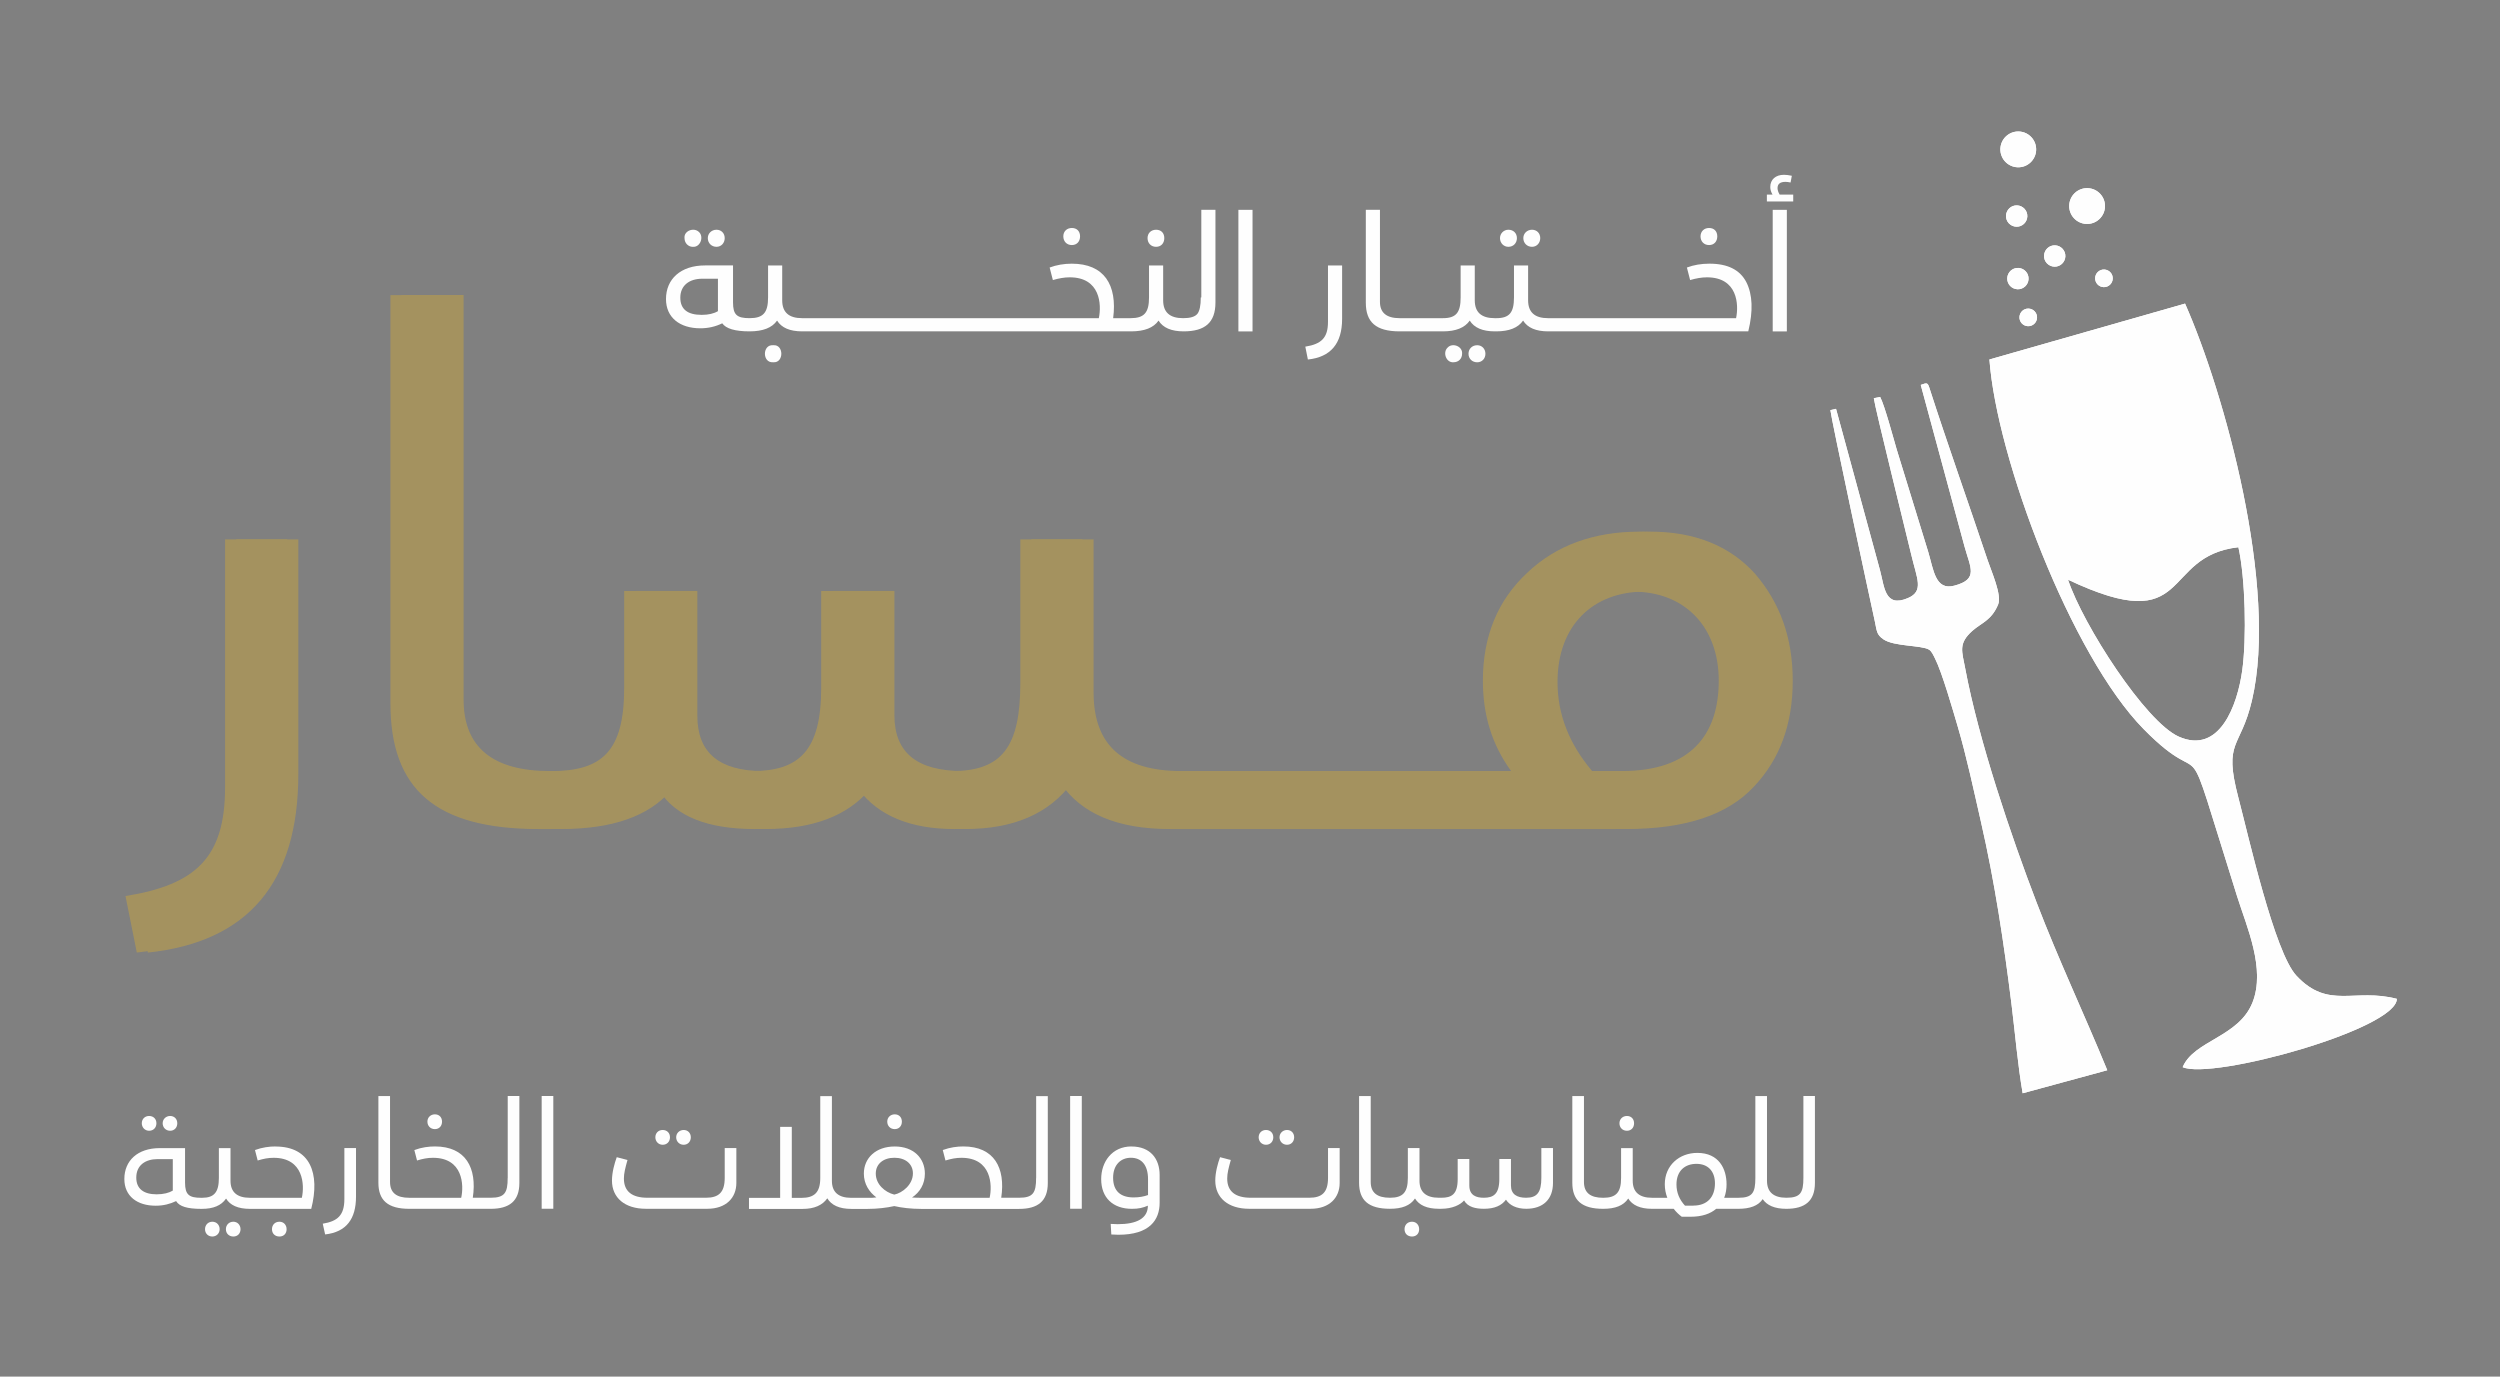 <?xml version="1.0" encoding="UTF-8"?>
<svg id="Layer_1" data-name="Layer 1" xmlns="http://www.w3.org/2000/svg" xmlns:xlink="http://www.w3.org/1999/xlink" viewBox="0 0 612 337">
  <rect x="0" y="0" width="612" height="337" fill="#808080" stroke="none"/>
  <defs>
    <style>
      .cls-1 {
        fill: #a4925f;
      }

      .cls-2 {
        clip-path: url(#clippath-1);
      }

      .cls-3 {
        fill: #2b2a29;
      }

      .cls-4 {
        clip-path: url(#clippath);
      }

      .cls-5 {
        stroke: #2b2a29;
        stroke-miterlimit: 22.93;
        stroke-width: .57px;
      }

      .cls-5, .cls-6 {
        fill: none;
      }

      .cls-6 {
        clip-rule: evenodd;
      }

      .cls-7 {
        fill-rule: evenodd;
      }

      .cls-7, .cls-8 {
        fill: #fefefe;
      }
    </style>
    <clipPath id="clippath">
      <path class="cls-6" d="m495.14,267.63l20.72-5.64c-5.63-13.73-11.93-27.04-17.3-41.06-6.27-16.34-14.19-39.75-17.48-57.32-.78-4.16-1.74-6.06,1.73-9.16,2.26-2.01,4.72-2.56,6.34-6.49.95-2.3-1.67-8.1-2.59-10.86-4.61-13.8-9.82-28.4-14.26-42.2-.41-1.28-.64-1.21-2.1-.67l10.7,39.5c1.42,5.23,3.54,8.07-2.51,9.65-4.65,1.22-5.05-3.93-6.36-8.27l-7.73-25.13c-.8-2.73-2.95-10.76-4.04-12.81l-1.55.32c.3,2.4,7.91,32.97,9.18,38.35,1.37,5.82,3.16,8.86-.83,10.57-5.72,2.44-5.74-2.8-6.84-6.84l-10.76-39.49-1.38.32c.14,1.85,9.91,47.34,10.85,51.57.54,2.42.36,3.35,2.17,4.56,2.62,1.76,9.29,1.39,11.13,2.5.61.37,1.02,1.29,1.41,2.06,1.79,3.51,4.44,12.8,5.6,16.72,2.22,7.54,3.95,15.74,5.71,23.43,3.39,14.79,5.59,29.57,7.46,44.53.89,7.16,1.52,14.8,2.74,21.88"/>
    </clipPath>
    <clipPath id="clippath-1">
      <path class="cls-6" d="m495.14,267.63l20.72-5.64c-5.63-13.73-11.93-27.04-17.3-41.06-6.27-16.34-14.19-39.75-17.48-57.32-.78-4.16-1.74-6.06,1.73-9.16,2.26-2.01,4.72-2.56,6.34-6.49.95-2.3-1.67-8.1-2.59-10.86-4.61-13.8-9.82-28.4-14.26-42.2-.41-1.28-.64-1.21-2.1-.67l10.7,39.5c1.42,5.23,3.54,8.07-2.51,9.65-4.65,1.22-5.05-3.93-6.36-8.27l-7.73-25.13c-.8-2.73-2.95-10.76-4.04-12.81l-1.55.32c.3,2.4,7.91,32.97,9.18,38.35,1.37,5.82,3.16,8.86-.83,10.57-5.72,2.44-5.74-2.8-6.84-6.84l-10.76-39.49-1.38.32c.14,1.85,9.91,47.34,10.85,51.57.54,2.42.36,3.35,2.17,4.56,2.62,1.76,9.29,1.39,11.13,2.5.61.37,1.02,1.29,1.41,2.06,1.79,3.51,4.44,12.8,5.6,16.72,2.22,7.54,3.95,15.74,5.71,23.43,3.39,14.79,5.59,29.57,7.46,44.53.89,7.16,1.52,14.8,2.74,21.88"/>
    </clipPath>
  </defs>
  <path class="cls-7" d="m534.32,261.23c2.76-6.53,13.72-7.32,17.09-15.82,3.27-8.25-1.44-18.57-3.77-25.99-14.5-46.07-5.9-23.67-22.88-40.94-17.8-18.11-35.99-66.31-37.75-90.48l47.89-13.68c9.69,21.88,22.84,69.53,16.38,97.13-2.81,12-7.04,9.68-3.35,23.72,2.49,9.46,8.86,37.95,14.24,43.69,7.85,8.38,14.16,2.93,24.58,5.66-.06,7.46-45.19,19.91-52.43,16.72m-28.07-119.33c3.7,11.11,18.97,34.8,27.11,38.42,10.01,4.45,14.37-7.75,15.54-16.22,1.1-7.93.76-22.55-.94-30.15-19.37,2.19-10.87,22.54-41.71,7.95Z"/>
  <path class="cls-7" d="m515.13,65.98c-1.19-.05-2.19.88-2.24,2.07-.05,1.19.88,2.19,2.07,2.24,1.19.05,2.19-.88,2.24-2.07.05-1.19-.88-2.19-2.07-2.24"/>
  <path class="cls-7" d="m496.6,75.54c-1.19-.05-2.19.88-2.24,2.07-.05,1.19.88,2.19,2.07,2.24,1.19.05,2.19-.88,2.24-2.07.05-1.19-.88-2.19-2.07-2.24"/>
  <path class="cls-7" d="m494.08,65.59c-1.44-.06-2.65,1.07-2.71,2.51-.06,1.44,1.07,2.65,2.51,2.71,1.44.06,2.65-1.07,2.71-2.51.06-1.44-1.07-2.65-2.51-2.71"/>
  <path class="cls-7" d="m503.09,60.06c-1.44-.06-2.65,1.07-2.71,2.51-.06,1.44,1.07,2.65,2.51,2.71,1.44.06,2.65-1.07,2.71-2.51.06-1.44-1.07-2.65-2.51-2.71"/>
  <path class="cls-7" d="m511.09,46.06c-2.42-.09-4.45,1.79-4.55,4.21-.09,2.42,1.79,4.45,4.21,4.55,2.42.09,4.45-1.79,4.55-4.21.09-2.42-1.79-4.45-4.21-4.55"/>
  <path class="cls-7" d="m494.24,32.19c-2.42-.09-4.45,1.79-4.55,4.21-.09,2.42,1.79,4.45,4.21,4.55,2.42.09,4.45-1.79,4.55-4.21.09-2.42-1.79-4.45-4.21-4.55"/>
  <path class="cls-7" d="m493.78,50.28c-1.44-.06-2.65,1.07-2.71,2.51-.06,1.44,1.07,2.65,2.51,2.71,1.44.06,2.65-1.07,2.71-2.51.06-1.44-1.07-2.65-2.51-2.71"/>
  <path class="cls-7" d="m495.14,267.63l20.72-5.64c-5.63-13.73-11.93-27.04-17.3-41.06-6.27-16.34-14.19-39.75-17.48-57.32-.78-4.16-1.74-6.06,1.73-9.16,2.26-2.01,4.72-2.56,6.34-6.49.95-2.3-1.67-8.1-2.59-10.86-4.61-13.8-9.82-28.4-14.26-42.2-.41-1.28-.64-1.21-2.1-.67l10.7,39.5c1.42,5.23,3.54,8.07-2.51,9.65-4.65,1.22-5.05-3.93-6.36-8.27l-7.73-25.13c-.8-2.73-2.95-10.76-4.04-12.81l-1.55.32c.3,2.4,7.91,32.97,9.18,38.35,1.37,5.82,3.16,8.86-.83,10.57-5.72,2.44-5.74-2.8-6.84-6.84l-10.76-39.49-1.38.32c.14,1.85,9.91,47.34,10.85,51.57.54,2.42.36,3.35,2.17,4.56,2.62,1.76,9.29,1.39,11.13,2.5.61.37,1.02,1.29,1.41,2.06,1.79,3.51,4.44,12.8,5.6,16.72,2.22,7.54,3.95,15.74,5.71,23.43,3.39,14.79,5.59,29.57,7.46,44.53.89,7.16,1.52,14.8,2.74,21.88"/>
  <g class="cls-4">
    <rect class="cls-3" x="387.17" y="18.99" width="66.96" height="74.04" transform="translate(.05 112.39) rotate(-15.22)"/>
    <rect class="cls-5" x="387.17" y="18.99" width="66.96" height="74.04" transform="translate(.05 112.39) rotate(-15.22)"/>
    <line class="cls-5" x1="493.83" y1="119.94" x2="483.47" y2="81.86"/>
  </g>
  <g>
    <path class="cls-1" d="m57.81,192.73c0,17.12-7.09,23.86-24.38,26.63l2.77,13.83c24.55-2.59,36.83-17.12,36.83-43.74v-57.4h-15.22v60.69Z"/>
    <path class="cls-1" d="m429.69,140.51c-6.22-6.92-14.87-10.37-25.76-10.37s-20.23,3.29-27.32,10.03c-7.26,6.74-10.89,15.56-10.89,26.45,0,8.47,2.25,15.73,6.92,22.13h-83.49c-14.35,0-21.44-6.4-21.44-19.19v-37.52h-15.22v35.1c0,15.73-4.5,21.61-16.77,21.61-11.24,0-16.77-4.5-16.77-13.66v-30.43h-15.22v23.69c0,15.39-5.36,20.4-16.94,20.4-10.72,0-16.08-4.5-16.08-13.49v-30.6h-15.21v23.69c0,15.73-5.53,20.4-17.98,20.4h-2.94c-14,0-21.09-5.88-21.09-17.46v-99.07h-15.22v99.94c0,20.92,10.89,30.78,36.31,30.78h2.94c12.28,0,21.27-3.11,26.63-9.34,3.98,6.22,11.76,9.34,23.34,9.34s20.06-3.28,25.42-9.68c4.84,6.4,12.62,9.68,23.51,9.68,11.76,0,20.4-3.8,25.93-11.24,5.01,7.43,13.83,11.24,26.79,11.24h109.09c14.35,0,24.73-3.46,31.12-10.37,6.4-6.74,9.51-15.39,9.51-25.93s-3.11-19.02-9.16-26.11Zm-29.91,48.24h-10.03c-5.71-6.74-8.47-14.01-8.47-21.79,0-14,8.82-22.13,21.27-22.13s20.92,8.47,20.92,21.79-6.92,22.13-23.69,22.13Z"/>
  </g>
  <path class="cls-7" d="m534.32,261.23c2.76-6.53,13.72-7.32,17.09-15.82,3.27-8.25-1.44-18.57-3.77-25.99-14.5-46.07-5.9-23.67-22.88-40.94-17.8-18.11-35.99-66.31-37.75-90.48l47.89-13.68c9.69,21.88,22.84,69.53,16.38,97.13-2.81,12-7.04,9.68-3.35,23.72,2.49,9.46,8.86,37.95,14.24,43.69,7.85,8.38,14.16,2.93,24.58,5.66-.06,7.46-45.19,19.91-52.43,16.72m-28.07-119.33c3.7,11.11,18.97,34.8,27.11,38.42,10.01,4.45,14.37-7.75,15.54-16.22,1.1-7.93.76-22.55-.94-30.15-19.37,2.19-10.87,22.54-41.71,7.95Z"/>
  <path class="cls-7" d="m515.13,65.98c-1.19-.05-2.19.88-2.24,2.07-.05,1.19.88,2.19,2.07,2.24,1.19.05,2.19-.88,2.24-2.07.05-1.19-.88-2.19-2.07-2.24"/>
  <path class="cls-7" d="m496.6,75.54c-1.19-.05-2.19.88-2.24,2.07-.05,1.19.88,2.19,2.07,2.24,1.19.05,2.19-.88,2.24-2.07.05-1.19-.88-2.19-2.07-2.24"/>
  <path class="cls-7" d="m494.08,65.59c-1.44-.06-2.65,1.07-2.71,2.51-.06,1.44,1.07,2.65,2.51,2.71,1.44.06,2.65-1.07,2.71-2.51.06-1.44-1.07-2.65-2.51-2.71"/>
  <path class="cls-7" d="m503.09,60.06c-1.44-.06-2.65,1.07-2.71,2.51-.06,1.44,1.07,2.65,2.51,2.71,1.44.06,2.65-1.07,2.71-2.51.06-1.44-1.07-2.65-2.51-2.71"/>
  <path class="cls-7" d="m511.09,46.06c-2.42-.09-4.45,1.79-4.55,4.21-.09,2.42,1.79,4.45,4.21,4.55,2.42.09,4.45-1.79,4.55-4.21.09-2.42-1.79-4.45-4.21-4.55"/>
  <path class="cls-7" d="m494.24,32.19c-2.42-.09-4.45,1.79-4.55,4.21-.09,2.42,1.79,4.45,4.21,4.55,2.42.09,4.45-1.79,4.55-4.21.09-2.42-1.79-4.45-4.21-4.55"/>
  <path class="cls-7" d="m493.78,50.28c-1.44-.06-2.65,1.07-2.71,2.51-.06,1.44,1.07,2.65,2.51,2.71,1.44.06,2.65-1.07,2.71-2.51.06-1.44-1.07-2.65-2.51-2.71"/>
  <path class="cls-7" d="m495.14,267.63l20.72-5.64c-5.63-13.73-11.93-27.04-17.3-41.06-6.27-16.34-14.19-39.75-17.48-57.32-.78-4.16-1.74-6.06,1.73-9.16,2.26-2.01,4.72-2.56,6.34-6.49.95-2.3-1.67-8.1-2.59-10.86-4.61-13.8-9.82-28.4-14.26-42.2-.41-1.28-.64-1.21-2.1-.67l10.7,39.5c1.42,5.23,3.54,8.07-2.51,9.65-4.65,1.22-5.05-3.93-6.36-8.27l-7.73-25.13c-.8-2.73-2.95-10.76-4.04-12.81l-1.55.32c.3,2.4,7.91,32.97,9.18,38.35,1.37,5.82,3.16,8.86-.83,10.57-5.72,2.44-5.74-2.8-6.84-6.84l-10.76-39.49-1.38.32c.14,1.85,9.91,47.34,10.85,51.57.54,2.42.36,3.35,2.17,4.56,2.62,1.76,9.29,1.39,11.13,2.5.61.37,1.02,1.29,1.41,2.06,1.79,3.51,4.44,12.8,5.6,16.72,2.22,7.54,3.95,15.74,5.71,23.43,3.39,14.79,5.59,29.57,7.46,44.53.89,7.16,1.52,14.8,2.74,21.88"/>
  <g class="cls-2">
    <rect class="cls-3" x="387.17" y="18.99" width="66.96" height="74.04" transform="translate(.05 112.39) rotate(-15.22)"/>
    <rect class="cls-5" x="387.17" y="18.99" width="66.96" height="74.04" transform="translate(.05 112.39) rotate(-15.22)"/>
    <line class="cls-5" x1="493.83" y1="119.94" x2="483.47" y2="81.86"/>
  </g>
  <g>
    <path class="cls-1" d="m55.1,192.73c0,17.12-7.09,23.86-24.38,26.62l2.77,13.83c24.55-2.59,36.82-17.12,36.82-43.74v-57.4h-15.21v60.68Z"/>
    <path class="cls-1" d="m426.98,140.52c-6.22-6.92-14.87-10.37-25.76-10.37s-20.23,3.28-27.32,10.03c-7.26,6.74-10.89,15.56-10.89,26.45,0,8.47,2.25,15.73,6.92,22.13h-29.56s0,0,0,0h-17.98s0,0,0,0h-17.98s0,0,0,0h-17.98s0,0,0,0c-14.35,0-21.44-6.4-21.44-19.19v-37.52h-15.21v35.1c0,15.73-4.5,21.61-16.77,21.61-11.24,0-16.77-4.49-16.77-13.66v-30.43h-15.21v23.69c0,15.39-5.36,20.4-16.94,20.4-10.72,0-16.08-4.49-16.08-13.48v-30.6h-15.21v23.69c0,15.73-5.53,20.4-17.98,20.4h-2.94s0,0,0,0c-14,0-21.09-5.88-21.09-17.46v-99.06h-15.21v99.93c0,20.92,10.89,30.77,36.31,30.77,0,0,0,0,0,0h0s2.94,0,2.94,0c12.27,0,21.26-3.11,26.62-9.34,3.98,6.22,11.76,9.34,23.34,9.34s20.05-3.29,25.41-9.68c4.84,6.4,12.62,9.68,23.51,9.68,11.76,0,20.4-3.8,25.93-11.24,5.01,7.43,13.83,11.24,26.8,11.24,0,0,0,0,0,0h0s8.99,0,8.99,0h8.99s0,0,0,0h0s8.99,0,8.99,0h8.99s0,0,0,0h0s8.99,0,8.99,0h8.99s0,0,0,0h0s8.99,0,8.99,0h46.16c14.35,0,24.72-3.46,31.12-10.37,6.4-6.74,9.51-15.39,9.51-25.93s-3.11-19.02-9.16-26.1Zm-29.91,48.23h-10.03c-5.71-6.74-8.47-14-8.47-21.78,0-14,8.82-22.13,21.26-22.13s20.92,8.47,20.92,21.78-6.92,22.13-23.69,22.13Z"/>
  </g>
  <g>
    <path class="cls-8" d="m169.61,60.42c1.85.16,2.75-2.48,1.5-3.62-1.22-1.22-3.74-.32-3.54,1.5,0,1.22.91,2.13,2.05,2.13Z"/>
    <path class="cls-8" d="m175.4,60.42c1.14,0,2.01-.91,2.01-2.13s-.87-2.05-2.01-2.05c-1.22,0-2.13.91-2.13,2.05,0,1.22.91,2.13,2.13,2.13Z"/>
    <path class="cls-8" d="m189.29,84.51c-2.72-.24-2.72,4.41,0,4.17,2.64.24,2.64-4.41,0-4.17Z"/>
    <path class="cls-8" d="m262.39,59.99c1.22,0,2.01-.87,2.01-2.13s-.79-2.05-2.01-2.05-2.09.83-2.09,2.05.83,2.13,2.09,2.13Z"/>
    <path class="cls-8" d="m283.01,60.42c1.22,0,2.01-.87,2.01-2.13s-.79-2.05-2.01-2.05-2.09.83-2.09,2.05.83,2.13,2.09,2.13Z"/>
    <path class="cls-8" d="m293.95,72.82c0,1.97-.28,3.31-.83,4.01-.59.71-1.73,1.06-3.5,1.06h0s0,0,0,0c-3.27,0-4.88-1.46-4.88-4.37v-8.54h-3.46v7.83c0,3.78-1.22,5.08-4.53,5.08h0s0,0,0,0h-4.25c1.06-8.19-2.24-13.34-10.12-13.34-1.93,0-3.74.31-5.43.94l.79,3.07c1.46-.43,2.83-.67,4.13-.67,7.48,0,7.83,6.65,7.12,10h-15.35s0,0,0,0h-2.05s0,0,0,0h-4.09s0,0,0,0h-4.09s0,0,0,0h-4.09s0,0,0,0h-4.09s0,0,0,0h-4.09s0,0,0,0h-2.05s0,0,0,0h-4.09s0,0,0,0h-4.09s0,0,0,0h-4.09s0,0,0,0h-4.09s0,0,0,0h-4.09s0,0,0,0h-2.05s0,0,0,0h-4.09s0,0,0,0h-4.09s0,0,0,0h-2.05s0,0,0,0c-3.27,0-4.88-1.46-4.88-4.37v-8.54h-3.46v7.83c0,3.78-1.22,5.08-4.53,5.08h0s0,0,0,0c-3.11,0-4.05-.83-4.05-3.86v-9.05h-6.85c-5.98,0-9.56,3.35-9.56,8.23,0,4.53,3.38,7.16,8.42,7.16,1.85,0,3.66-.39,5.35-1.22.91,1.3,3.11,1.97,6.69,1.97,0,0,0,0,0,0h0c3.27,0,5.51-.87,6.73-2.64,1.1,1.77,3.15,2.64,6.14,2.64,0,0,0,0,0,0h0s2.05,0,2.05,0c0,0,0,0,0,0h0s2.05,0,2.05,0h2.05s0,0,0,0h0s2.05,0,2.05,0h2.05s0,0,0,0h0s2.05,0,2.05,0c0,0,0,0,0,0h0s2.05,0,2.05,0h2.05s0,0,0,0h0s2.05,0,2.05,0h2.05s0,0,0,0h0s2.05,0,2.05,0h2.05s0,0,0,0h0s2.05,0,2.05,0h2.05s0,0,0,0h0s2.05,0,2.05,0h2.05s0,0,0,0h0s2.05,0,2.05,0c0,0,0,0,0,0h0s2.05,0,2.05,0h2.05s0,0,0,0h0s2.05,0,2.05,0h2.05s0,0,0,0h0s2.05,0,2.05,0h2.05s0,0,0,0h0s2.05,0,2.05,0h2.05s0,0,0,0h0s2.05,0,2.05,0h2.05s0,0,0,0h0s2.05,0,2.05,0c0,0,0,0,0,0h0s2.05,0,2.05,0h21.06s0,0,0,0h0c3.27,0,5.51-.87,6.73-2.64,1.1,1.77,3.15,2.64,6.14,2.64,0,0,0,0,0,0h0c5.2,0,7.79-2.13,7.79-7.05v-22.71h-3.46v21.45Zm-118.2,3.35c-.98.59-2.32.91-3.98.91-3.5,0-5.23-1.42-5.23-4.21,0-2.99,2.2-4.64,5.39-4.64h3.82v7.95Z"/>
    <rect class="cls-8" x="303.16" y="51.37" width="3.46" height="29.76"/>
    <path class="cls-8" d="m325.09,78.8c0,3.9-1.61,5.43-5.55,6.06l.63,3.15c5.59-.59,8.38-3.9,8.38-9.96v-13.07h-3.46v13.82Z"/>
    <path class="cls-8" d="m361.62,84.51c-1.22,0-2.13.87-2.13,2.09s.91,2.09,2.13,2.09c1.14,0,2.01-.87,2.01-2.09s-.87-2.09-2.01-2.09Z"/>
    <path class="cls-8" d="m354.37,85.1c-1.26,1.18-.35,3.74,1.46,3.58,1.22,0,2.09-.87,2.09-2.09.16-1.85-2.4-2.76-3.54-1.5Z"/>
    <path class="cls-8" d="m375.04,60.42c1.14,0,2.01-.91,2.01-2.13s-.87-2.05-2.01-2.05c-1.22,0-2.13.91-2.13,2.05,0,1.22.91,2.13,2.13,2.13Z"/>
    <path class="cls-8" d="m369.25,60.42c1.22,0,2.09-.91,2.09-2.13s-.87-2.05-2.09-2.05c-1.14,0-2.05.91-2.05,2.05,0,1.22.91,2.13,2.05,2.13Z"/>
    <path class="cls-8" d="m418.38,64.55c-1.93,0-3.74.31-5.43.94l.79,3.07c1.46-.43,2.83-.67,4.13-.67,7.48,0,7.83,6.65,7.12,10h-13.3s0,0,0,0h-4.09s0,0,0,0h-4.09s0,0,0,0h-4.09s0,0,0,0h-2.05s0,0,0,0h-4.09s0,0,0,0h-4.09s0,0,0,0h-4.09s0,0,0,0h-4.09s0,0,0,0h-2.05s0,0,0,0c-3.27,0-4.88-1.46-4.88-4.37v-8.54h-3.46v7.83c0,3.74-1.14,5.08-4.33,5.08h-.39s0,0,0,0c-3.27,0-4.88-1.46-4.88-4.37v-8.54h-3.46v7.83c0,3.74-1.14,5.08-4.33,5.08h-.39s0,0,0,0h-4.09s0,0,0,0h-2.05s0,0,0,0h-4.09s0,0,0,0c-3.19,0-4.8-1.34-4.8-3.98v-22.55h-3.46v22.75c0,4.76,2.48,7.01,8.27,7.01,0,0,0,0,0,0h0s2.05,0,2.05,0h2.05s0,0,0,0h0s2.05,0,2.05,0c0,0,0,0,0,0h0s2.05,0,2.05,0h2.05s0,0,0,0h0s.35,0,.35,0c3.15,0,5.35-.87,6.57-2.64,1.1,1.77,3.15,2.64,6.14,2.64,0,0,0,0,0,0h0s.35,0,.35,0c3.15,0,5.35-.87,6.57-2.64,1.1,1.77,3.15,2.64,6.14,2.64,0,0,0,0,0,0h0s2.05,0,2.05,0c0,0,0,0,0,0h0s2.05,0,2.05,0h2.05s0,0,0,0h0s2.05,0,2.05,0h2.05s0,0,0,0h0s2.05,0,2.05,0h2.05s0,0,0,0h0s2.05,0,2.05,0h2.05s0,0,0,0h0s2.05,0,2.05,0c0,0,0,0,0,0h0s2.05,0,2.05,0h2.05s0,0,0,0h0s2.05,0,2.05,0h2.05s0,0,0,0h0s2.05,0,2.05,0h2.05s0,0,0,0h0s16.18,0,16.18,0c1.22-5,1.06-9.01-.47-12.04-1.57-3.03-4.57-4.53-9.01-4.53Z"/>
    <path class="cls-8" d="m418.38,59.99c1.22,0,2.01-.87,2.01-2.13s-.79-2.05-2.01-2.05-2.09.83-2.09,2.05.83,2.13,2.09,2.13Z"/>
    <path class="cls-8" d="m435.65,47.63c-.35-.59-.51-1.14-.51-1.57,0-1.02.63-1.54,1.93-1.54.35,0,.79.04,1.26.16l.31-1.65c-.75-.16-1.38-.24-1.93-.24-2.01,0-3.35,1.14-3.35,2.99,0,.63.2,1.26.55,1.85h-1.38v1.69h6.45v-1.69h-3.35Z"/>
    <rect class="cls-8" x="433.96" y="51.37" width="3.46" height="29.76"/>
  </g>
  <g>
    <path class="cls-8" d="m36.5,276.81c1.06,0,1.79-.77,1.79-1.83s-.73-1.79-1.79-1.79-1.79.77-1.79,1.79.77,1.83,1.79,1.83Z"/>
    <path class="cls-8" d="m41.65,276.81c1.02,0,1.75-.77,1.75-1.83s-.73-1.79-1.75-1.79-1.83.77-1.83,1.79.77,1.83,1.83,1.83Z"/>
    <path class="cls-8" d="m51.98,299.08c-1.02,0-1.79.77-1.79,1.83s.77,1.79,1.79,1.79,1.79-.77,1.79-1.79-.73-1.83-1.79-1.83Z"/>
    <path class="cls-8" d="m57.13,299.08c-1.06,0-1.83.77-1.83,1.83s.77,1.79,1.83,1.79,1.75-.77,1.75-1.79-.73-1.83-1.75-1.83Z"/>
    <path class="cls-8" d="m67.46,280.65c-1.53,0-3.25.22-5.04.88l.66,2.56c1.46-.44,2.59-.66,3.91-.66,7.34,0,7.6,6.68,6.9,9.79h-12.71c-3.14,0-4.75-1.39-4.75-4.16v-8h-2.85v7.3c0,3.47-1.13,4.86-4.09,4.86h-.25c-2.92,0-3.94-.73-3.94-3.69v-8.47h-6.17c-5.48,0-8.69,3.1-8.69,7.56,0,4.2,3.14,6.54,7.67,6.54,1.94,0,3.54-.44,5-1.13.8,1.31,2.74,1.9,6.13,1.9h.18c2.77,0,4.75-.8,5.92-2.52.99,1.61,2.88,2.52,5.84,2.52h15.01c2.23-8.73-.29-15.26-8.73-15.26Zm-25.16,10.81c-.91.55-2.26.91-3.94.91-3.14,0-5-1.31-5-4.09,0-3.03,2.23-4.53,5.22-4.53h3.72v7.7Z"/>
    <path class="cls-8" d="m68.41,299.08c-1.1,0-1.83.77-1.83,1.83s.73,1.79,1.83,1.79,1.75-.77,1.75-1.79-.69-1.83-1.75-1.83Z"/>
    <path class="cls-8" d="m84.3,293.57c0,3.94-1.68,5.4-5.29,5.99l.58,2.63c5.22-.58,7.56-3.83,7.56-9.24v-11.9h-2.85v12.52Z"/>
    <path class="cls-8" d="m106.46,276.41c1.06,0,1.75-.77,1.75-1.83s-.69-1.79-1.75-1.79-1.83.77-1.83,1.79.73,1.83,1.83,1.83Z"/>
    <path class="cls-8" d="m124.28,288.35c0,3.65-.73,4.86-4.16,4.86h-4.38c1.1-7.34-1.75-12.56-9.27-12.56-1.53,0-3.25.22-5.04.88l.66,2.56c1.46-.44,2.59-.66,3.91-.66,7.34,0,7.6,6.68,6.9,9.79h-12.71c-3.14,0-4.71-1.24-4.71-3.87v-21.03h-2.85v21.21c0,4.27,2.26,6.39,7.56,6.39h19.94c4.53,0,7.01-1.86,7.01-6.32v-21.29h-2.85v20.05Z"/>
    <rect class="cls-8" x="132.6" y="268.3" width="2.85" height="27.6"/>
    <path class="cls-8" d="m167.36,280.24c1.02,0,1.75-.77,1.75-1.83s-.73-1.79-1.75-1.79-1.83.77-1.83,1.79.77,1.83,1.83,1.83Z"/>
    <path class="cls-8" d="m177.41,288.35c0,3.58-1.5,4.86-4.6,4.86h-14.31c-3.72,0-5.77-1.5-5.77-4.71,0-1.28.33-2.56.88-4.53l-2.63-.69c-.55,1.5-1.17,3.72-1.17,5.73,0,4.2,3.14,6.9,8.29,6.9h15.04c4.67,0,7.12-2.74,7.12-6.32v-8.54h-2.85v7.3Z"/>
    <path class="cls-8" d="m162.22,280.24c1.06,0,1.79-.77,1.79-1.83s-.73-1.79-1.79-1.79-1.79.77-1.79,1.79.77,1.83,1.79,1.83Z"/>
    <path class="cls-8" d="m219.03,276.41c1.06,0,1.75-.77,1.75-1.83s-.69-1.79-1.75-1.79-1.83.77-1.83,1.79.73,1.83,1.83,1.83Z"/>
    <path class="cls-8" d="m253.64,288.35c0,3.65-.73,4.86-4.16,4.86h-4.38c1.1-7.34-1.75-12.56-9.27-12.56-1.53,0-3.25.22-5.04.88l.66,2.56c1.46-.44,2.59-.66,3.91-.66,7.34,0,7.6,6.68,6.9,9.79h-17.05c-.69,0-1.31-.04-1.94-.07,1.94-1.31,3.14-3.32,3.14-5.84,0-3.8-2.77-6.65-7.38-6.65s-7.56,2.81-7.56,6.65c0,2.56,1.35,4.56,3.07,5.81-.62.11-1.24.11-1.94.11h-4.2c-3.14,0-4.75-1.39-4.75-4.16v-20.74h-2.85v20.05c0,3.58-1.5,4.86-4.6,4.86h-2.37v-17.38h-2.85v17.38h-7.63v2.7h13.18c2.81,0,4.82-.91,5.99-2.59.99,1.64,2.88,2.59,5.88,2.59h4.02c2.37,0,4.71-.29,6.5-.69,1.75.4,4.05.69,6.54.69h24.03c4.53,0,7.01-1.86,7.01-6.32v-21.29h-2.85v20.05Zm-34.72,4.09c-2.3-.58-4.53-2.52-4.53-5.15,0-2.37,1.86-3.87,4.56-3.87s4.53,1.5,4.53,3.83c0,2.74-2.56,4.78-4.56,5.19Z"/>
    <rect class="cls-8" x="261.97" y="268.3" width="2.85" height="27.6"/>
    <path class="cls-8" d="m276.98,280.65c-4.75,0-7.41,3.76-7.41,8,0,4.53,2.85,7.27,7.52,7.27,1.68,0,2.7-.26,3.91-.77,0,3.1-2.7,4.53-7.38,4.53-.55,0-1.13-.04-1.72-.07l.15,2.59c.62.04,1.17.07,1.72.07,7.7,0,10.11-3.65,10.11-7.85v-6.79c0-3.94-2.26-6.97-6.9-6.97Zm4.05,11.9c-1.02.37-2.15.58-3.54.58-3.1,0-5-1.5-5-4.82,0-3.14,1.86-4.89,4.35-4.89s4.2,1.64,4.2,5.26v3.87Z"/>
    <path class="cls-8" d="m325.1,288.35c0,3.58-1.5,4.86-4.6,4.86h-14.31c-3.72,0-5.77-1.5-5.77-4.71,0-1.28.33-2.56.88-4.53l-2.63-.69c-.55,1.5-1.17,3.72-1.17,5.73,0,4.2,3.14,6.9,8.29,6.9h15.04c4.67,0,7.12-2.74,7.12-6.32v-8.54h-2.85v7.3Z"/>
    <path class="cls-8" d="m309.91,280.24c1.06,0,1.79-.77,1.79-1.83s-.73-1.79-1.79-1.79-1.79.77-1.79,1.79.77,1.83,1.79,1.83Z"/>
    <path class="cls-8" d="m315.06,280.24c1.02,0,1.75-.77,1.75-1.83s-.73-1.79-1.75-1.79-1.83.77-1.83,1.79.77,1.83,1.83,1.83Z"/>
    <path class="cls-8" d="m345.66,299.08c-1.1,0-1.83.77-1.83,1.83s.73,1.79,1.83,1.79,1.75-.77,1.75-1.79-.69-1.83-1.75-1.83Z"/>
    <path class="cls-8" d="m377.32,288.35c0,3.51-1.02,4.86-3.72,4.86-2.26,0-3.72-.84-3.72-3.03v-6.46h-2.85v4.93c0,3.69-1.46,4.56-3.8,4.56-1.75,0-3.54-.51-3.54-2.99v-6.5h-2.85v4.93c0,3.76-1.5,4.56-4.02,4.56h-.58c-3.14,0-4.75-1.39-4.75-4.16v-8h-2.85v7.3c0,3.58-1.24,4.86-4.38,4.86-3.14,0-4.71-1.24-4.71-3.87v-21.03h-2.85v21.21c0,4.27,2.26,6.39,7.56,6.39h0c2.92,0,4.97-.77,6.13-2.52.99,1.61,2.88,2.52,5.84,2.52h.55c2.77,0,4.75-.99,5.62-2.04.91,1.61,2.81,2.04,4.86,2.04,2.63,0,4.35-.8,5.4-2.23.88,1.39,2.63,2.23,4.97,2.23,4.13,0,6.54-2.34,6.54-6.32v-8.54h-2.85v7.3Z"/>
    <path class="cls-8" d="m398.27,276.81c1.06,0,1.75-.77,1.75-1.83s-.69-1.79-1.75-1.79-1.83.77-1.83,1.79.73,1.83,1.83,1.83Z"/>
    <path class="cls-8" d="m441.47,268.3v20.05c0,3.65-.73,4.86-4.16,4.86-3.14,0-4.75-1.39-4.75-4.16v-20.74h-2.85v20.05c0,3.65-.73,4.86-4.16,4.86h-3.47c.4-1.02.58-2.12.58-3.29,0-3.8-1.86-7.7-7.16-7.7-4.42,0-7.96,3.07-7.96,7.67,0,1.17.22,2.3.62,3.32h-3.72c-3.14,0-4.75-1.39-4.75-4.16v-8h-2.85v7.3c0,3.58-1.24,4.86-4.38,4.86-3.14,0-4.71-1.24-4.71-3.87v-21.03h-2.85v21.21c0,4.27,2.26,6.39,7.56,6.39h0c2.92,0,4.97-.77,6.13-2.52.99,1.61,2.88,2.52,5.84,2.52h5.29c.58.77,1.28,1.42,1.97,1.94h2.15c2.81,0,4.86-.73,6.28-1.94h5.4s0,0,0,0c2.85,0,4.89-.73,5.99-2.37,1.02,1.5,2.88,2.37,5.77,2.37h0c4.53,0,7.01-1.86,7.01-6.32v-21.29h-2.85Zm-26.95,26.84h-2.04c-1.35-1.46-2.08-3.18-2.08-5.19,0-3.29,2.04-5.04,4.89-5.04s4.53,1.83,4.53,4.78c0,3.32-1.86,5.44-5.29,5.44Z"/>
  </g>
</svg>
